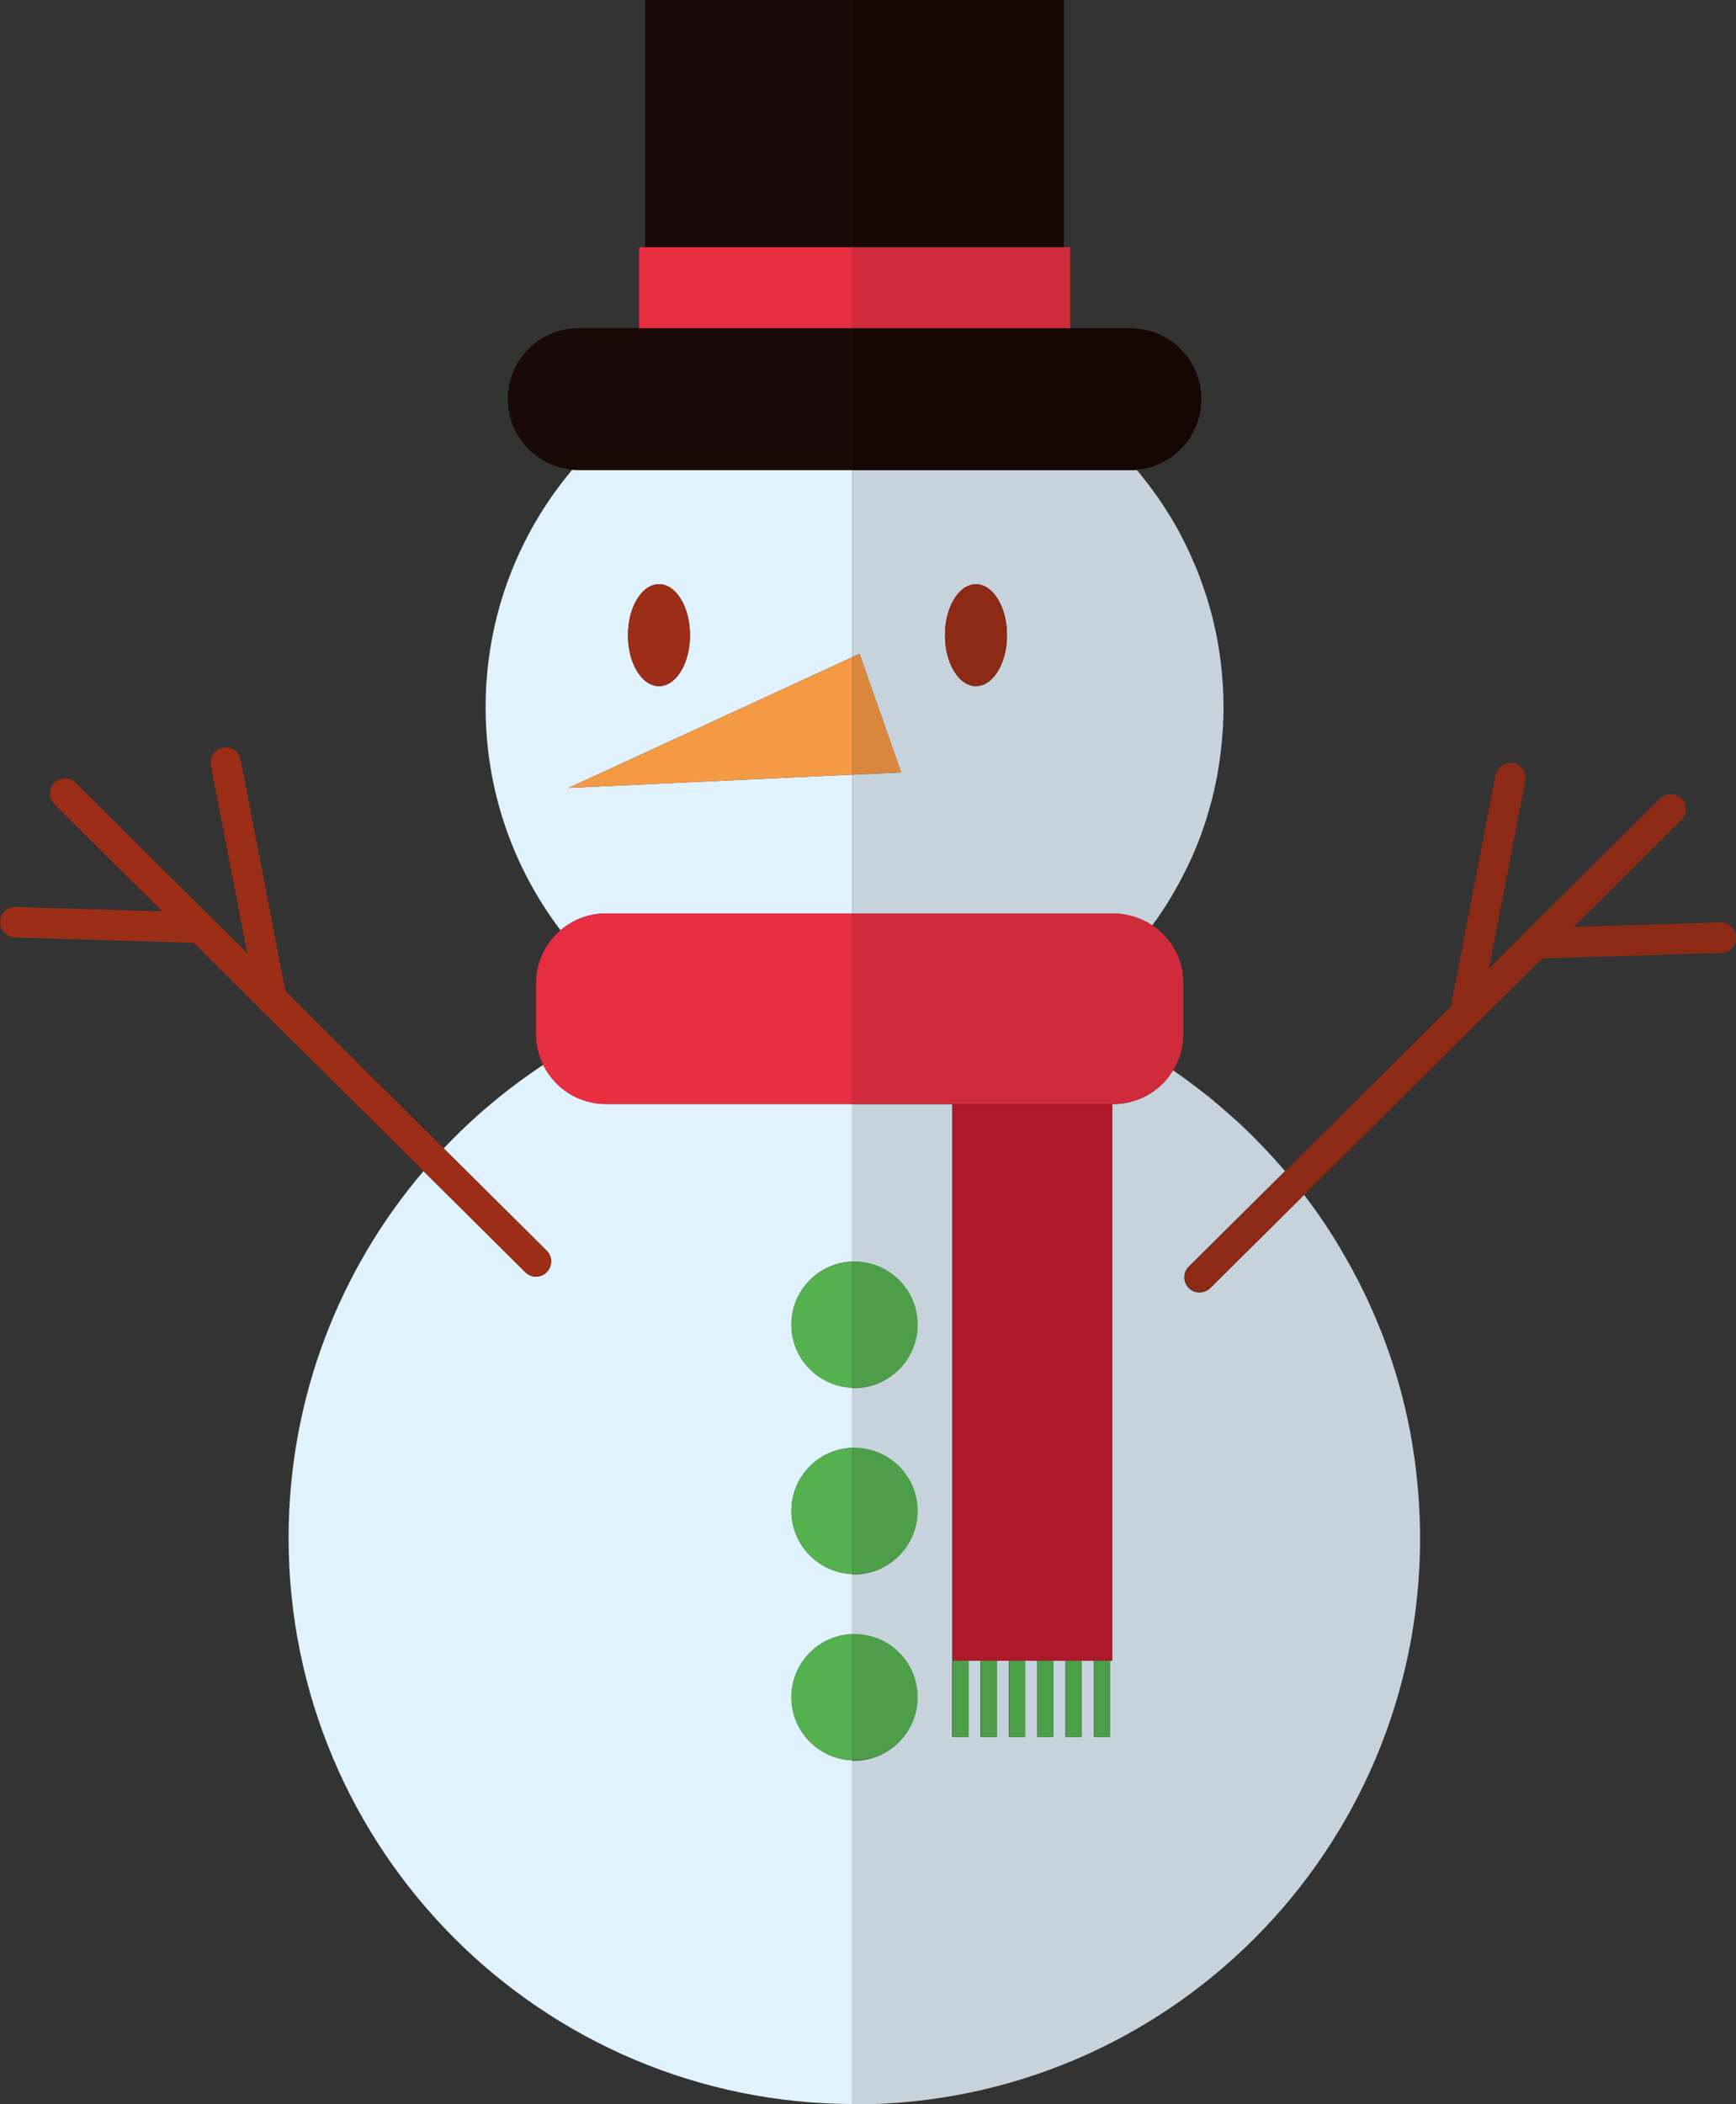 <?xml version="1.0" encoding="UTF-8"?>
<svg id="Layer_2" data-name="Layer 2" xmlns="http://www.w3.org/2000/svg" viewBox="0 0 188.82 228.78">
  <rect x="0" y="0" width="188.82" height="228.78" fill="#333333" stroke="none"/>
  <defs>
    <style>
      .cls-1 {
        fill: #1a0906;
      }

      .cls-2 {
        fill: #55b14e;
      }

      .cls-3 {
        fill: #da873e;
      }

      .cls-4 {
        fill: #c6d3dc;
      }

      .cls-5 {
        fill: #9c2d16;
      }

      .cls-6 {
        fill: #ae192c;
      }

      .cls-7 {
        fill: #e72d40;
      }

      .cls-8 {
        fill: #e0f2fd;
      }

      .cls-9 {
        fill: #8c2a15;
      }

      .cls-10 {
        fill: #f49944;
      }

      .cls-11 {
        fill: #170703;
      }

      .cls-12 {
        fill: #4c9e49;
      }

      .cls-13 {
        fill: #8c2a16;
      }

      .cls-14 {
        fill: #cf2b3a;
      }
    </style>
  </defs>
  <g id="ICONOS">
    <g>
      <path class="cls-8" d="M133,74.3c.01.21.03.43.04.64-.01-.22-.03-.43-.04-.64Z"/>
      <path class="cls-8" d="M131.75,66.59c.07.25.13.5.19.75-.06-.25-.12-.5-.19-.75Z"/>
      <path class="cls-8" d="M132.82,72.26c.03.25.06.5.08.75-.02-.25-.06-.5-.08-.75Z"/>
      <path class="cls-8" d="M132.55,70.32c.04.26.08.52.12.78-.04-.26-.08-.52-.12-.78Z"/>
      <path class="cls-8" d="M128.38,95.77c-.1.18-.19.36-.29.53.1-.18.19-.36.29-.53Z"/>
      <path class="cls-8" d="M129.2,94.16c-.08.16-.16.32-.24.48.08-.16.16-.32.24-.48Z"/>
      <path class="cls-8" d="M129.94,92.52s0,0,0,0c0,0,0,0,0,0Z"/>
      <path class="cls-8" d="M127.47,97.39c-.09.16-.18.31-.28.47.09-.15.19-.31.28-.47Z"/>
      <path class="cls-8" d="M126.26,99.31s-.01.02-.02.03c0-.01.01-.02.02-.03Z"/>
      <path class="cls-8" d="M133.04,78.79c0,.2-.02.39-.04.59.01-.2.03-.39.04-.59Z"/>
      <path class="cls-8" d="M132.68,82.62c-.03.19-.05.38-.08.57.03-.19.05-.38.08-.57Z"/>
      <path class="cls-8" d="M132.91,80.68c-.02.22-.04.43-.07.65.02-.22.05-.43.07-.65Z"/>
      <path class="cls-8" d="M131.87,86.77c-.05.18-.1.36-.14.53.05-.18.1-.35.14-.53Z"/>
      <path class="cls-8" d="M130.78,90.34c-.06.17-.12.35-.18.52.06-.17.12-.35.18-.52Z"/>
      <path class="cls-8" d="M131.37,88.54c-.06.2-.12.4-.18.59.06-.2.12-.39.18-.59Z"/>
      <path class="cls-8" d="M132.19,68.43c.06.26.11.52.16.77-.05-.26-.1-.52-.16-.77Z"/>
      <path class="cls-8" d="M121.09,99.32c.24,0,.47.01.7.04-.23-.02-.46-.04-.7-.04Z"/>
      <path class="cls-8" d="M123.67,51.07s0,0,0,0c-.23.02-.46.03-.7.03.24,0,.47-.01.7-.03Z"/>
      <path class="cls-8" d="M128.9,59.04c.09.19.19.38.28.57-.09-.19-.19-.38-.28-.57Z"/>
      <path class="cls-8" d="M127.99,57.32c.12.21.24.42.35.64-.11-.21-.23-.42-.35-.64Z"/>
      <path class="cls-8" d="M124.95,52.67c.15.2.29.4.44.6-.15-.2-.29-.4-.44-.6Z"/>
      <path class="cls-8" d="M127.04,55.71c.13.21.27.43.4.64-.13-.22-.26-.43-.4-.64Z"/>
      <path class="cls-8" d="M122.69,99.49c.22.05.44.1.66.17-.21-.07-.43-.12-.66-.17Z"/>
      <path class="cls-8" d="M125.33,100.62s0,0,0,0c-.18-.12-.37-.23-.56-.34.19.11.38.22.56.34Z"/>
      <path class="cls-8" d="M126.02,54.16c.14.21.29.42.43.63-.14-.21-.28-.42-.43-.63Z"/>
      <path class="cls-8" d="M123.35,99.66c.21.07.42.15.63.23-.21-.08-.41-.16-.63-.23Z"/>
      <path class="cls-8" d="M124.16,99.97c.15.07.3.14.44.21-.15-.08-.29-.15-.44-.21Z"/>
      <path class="cls-8" d="M123.81,51.24c.15.18.29.36.43.53-.14-.18-.28-.36-.43-.53Z"/>
      <path class="cls-8" d="M92.69,99.32v-15.09h0s-30.84,1.44-30.84,1.44l30.84-14.21v-20.35h-29.75c-.24,0-.47-.01-.7-.03-5.88,6.98-9.42,15.99-9.42,25.83,0,9.11,3.04,17.51,8.15,24.24,1.33-1.14,3.05-1.83,4.94-1.83h26.79ZM71.68,63.52c1.86,0,3.37,2.48,3.37,5.55s-1.51,5.54-3.37,5.54-3.38-2.48-3.38-5.54,1.51-5.55,3.38-5.55Z"/>
      <path class="cls-8" d="M131.22,64.78c.07.23.14.46.21.7-.07-.23-.13-.47-.21-.7Z"/>
      <path class="cls-8" d="M129.86,61.11c.03.06.05.12.08.18-.03-.06-.05-.12-.08-.18Z"/>
      <path class="cls-8" d="M121.99,99.38c.17.02.34.05.5.08-.17-.03-.33-.06-.5-.08Z"/>
      <path class="cls-8" d="M130.62,63.01c.07.19.13.38.2.56-.07-.19-.13-.38-.2-.56Z"/>
      <path class="cls-8" d="M148.37,140.37c.32.65.62,1.31.91,1.97-.29-.66-.59-1.32-.91-1.97Z"/>
      <path class="cls-8" d="M149.46,142.74c.29.67.57,1.34.84,2.02-.27-.68-.55-1.35-.84-2.02Z"/>
      <path class="cls-8" d="M147.31,138.29c.32.6.63,1.21.94,1.83-.3-.62-.62-1.23-.94-1.83Z"/>
      <path class="cls-8" d="M152.01,149.77c.21.71.41,1.42.59,2.14-.18-.72-.38-1.43-.59-2.14Z"/>
      <path class="cls-8" d="M126.45,117.84s-.05.05-.08.07c.02-.02.05-.05.08-.07Z"/>
      <path class="cls-8" d="M150.38,144.99c.25.65.49,1.3.72,1.96-.23-.66-.47-1.31-.72-1.96Z"/>
      <path class="cls-8" d="M154.47,164.86c.03.78.05,1.57.05,2.35,0-.79-.02-1.57-.05-2.35Z"/>
      <path class="cls-8" d="M122.93,119.82c.09-.02.18-.04.26-.07-.09.03-.18.05-.26.07Z"/>
      <path class="cls-8" d="M124.82,119.07c.07-.04.15-.09.22-.13-.07.04-.14.09-.22.13Z"/>
      <path class="cls-8" d="M122.01,119.99c.09-.01.18-.03.27-.04-.09.01-.18.03-.27.04Z"/>
      <path class="cls-8" d="M153.7,157.16c.12.75.24,1.5.33,2.26-.1-.76-.21-1.51-.33-2.26Z"/>
      <path class="cls-8" d="M127.03,117.19c.05-.06.1-.13.15-.2-.05.07-.1.13-.15.2Z"/>
      <path class="cls-8" d="M154.04,159.52c.09.74.17,1.48.23,2.22-.07-.74-.14-1.48-.23-2.22Z"/>
      <path class="cls-8" d="M151.21,147.27c.24.69.46,1.38.67,2.08-.21-.7-.43-1.39-.67-2.08Z"/>
      <path class="cls-8" d="M154.31,162.16c.06.75.11,1.5.14,2.25-.03-.75-.08-1.5-.14-2.25Z"/>
      <path class="cls-8" d="M123.98,119.48s.04-.01.06-.02c-.02,0-.04.01-.06.02Z"/>
      <path class="cls-8" d="M125.58,118.58c.07-.05.14-.11.22-.16-.07.06-.14.11-.22.16Z"/>
      <path class="cls-8" d="M146.11,136.15c.36.62.72,1.24,1.06,1.88-.34-.63-.7-1.26-1.06-1.88Z"/>
      <path class="cls-8" d="M127.87,116.51c.4.27.79.55,1.18.84-.39-.28-.79-.56-1.18-.84Z"/>
      <path class="cls-8" d="M59.47,138.33c-.32.32-.75.49-1.17.49s-.84-.16-1.16-.48l-11.08-11c-9.14,10.74-14.67,24.66-14.67,39.88,0,34,27.56,61.56,61.56,61.56-.09,0-.17,0-.26,0v-37.37h0c-3.67-.15-6.61-3.16-6.61-6.87s2.94-6.72,6.61-6.86h0v-6.53h0c-3.67-.15-6.61-3.16-6.61-6.87s2.94-6.72,6.61-6.86h0v-6.53h0c-3.67-.15-6.61-3.16-6.61-6.86s2.94-6.72,6.61-6.86h0v-17.13h-26.79c-3,0-5.58-1.74-6.82-4.25-3.95,2.61-7.58,5.65-10.82,9.08l11.2,11.12c.65.64.65,1.69,0,2.33Z"/>
      <path class="cls-8" d="M129.49,117.66c.46.34.92.69,1.38,1.05-.45-.36-.91-.7-1.38-1.05Z"/>
      <path class="cls-8" d="M132.79,120.28c.35.3.7.6,1.05.91-.35-.31-.7-.61-1.05-.91Z"/>
      <path class="cls-8" d="M130.96,118.78c.47.37.94.76,1.41,1.14-.46-.39-.93-.77-1.41-1.14Z"/>
      <path class="cls-8" d="M143.48,132.04c.39.56.77,1.12,1.14,1.7-.37-.57-.75-1.14-1.14-1.7Z"/>
      <path class="cls-8" d="M142.03,130.04c.43.57.85,1.14,1.26,1.72-.41-.58-.83-1.15-1.26-1.72Z"/>
      <path class="cls-8" d="M134.2,121.51c.44.4.88.81,1.32,1.22-.43-.41-.87-.82-1.32-1.22Z"/>
      <path class="cls-8" d="M144.75,133.93c.39.6.77,1.22,1.13,1.84-.37-.62-.75-1.23-1.13-1.84Z"/>
      <polygon class="cls-8" points="141.9 129.88 141.9 129.88 131.68 140.03 141.9 129.88"/>
      <path class="cls-8" d="M127.62,116.34s0,0,0,0c-.03.04-.05.09-.08.13.03-.04.06-.08.09-.13Z"/>
      <path class="cls-8" d="M138.49,125.78c.41.45.81.91,1.21,1.37-.4-.46-.8-.92-1.21-1.37Z"/>
      <path class="cls-8" d="M153.21,154.55c.15.72.29,1.44.41,2.17-.13-.73-.26-1.45-.41-2.17Z"/>
      <path class="cls-8" d="M152.64,152.1c.17.69.34,1.38.49,2.08-.15-.7-.31-1.39-.49-2.08Z"/>
      <path class="cls-8" d="M135.82,123.03c.35.33.69.67,1.02,1.02-.34-.34-.68-.68-1.02-1.02Z"/>
      <path class="cls-8" d="M137.23,124.44c.38.39.75.78,1.11,1.18-.36-.4-.74-.79-1.11-1.18Z"/>
      <path class="cls-7" d="M65.91,120.05h26.79v-20.73h-26.79c-1.89,0-3.61.69-4.94,1.83-1.63,1.39-2.67,3.46-2.67,5.78v5.52c0,1.2.29,2.34.79,3.35,1.24,2.52,3.82,4.25,6.82,4.25Z"/>
      <path class="cls-2" d="M86.08,144.04c0,3.71,2.94,6.72,6.61,6.86v-13.71c-3.67.14-6.61,3.15-6.61,6.86Z"/>
      <path class="cls-2" d="M92.69,157.43c-3.67.14-6.61,3.15-6.61,6.86s2.94,6.72,6.61,6.86h0v-13.71Z"/>
      <path class="cls-2" d="M92.69,177.68c-3.67.14-6.61,3.15-6.61,6.86s2.94,6.72,6.61,6.86h0v-13.71Z"/>
      <path class="cls-5" d="M1.6,101.93l19.47.59,24.99,24.81,11.08,11c.32.32.74.48,1.16.48s.85-.16,1.17-.49c.64-.65.64-1.69,0-2.33l-11.2-11.12-17.23-17.1-4.86-25.16c-.17-.89-1.04-1.48-1.93-1.31-.89.17-1.48,1.04-1.31,1.93l3.95,20.4-18.64-18.51c-.65-.64-1.69-.64-2.33,0-.64.65-.64,1.69,0,2.33l11.73,11.65-15.94-.48c-.92-.02-1.67.69-1.7,1.6-.03.91.69,1.67,1.6,1.7Z"/>
      <path class="cls-5" d="M182.07,86.37c.06.01.11.03.17.05-.06-.02-.11-.04-.17-.05Z"/>
      <path class="cls-5" d="M182.37,86.46c.06.02.11.06.17.09-.06-.03-.11-.07-.17-.09Z"/>
      <polygon class="cls-5" points="180.59 86.82 161.94 105.33 161.94 105.33 180.59 86.82"/>
      <path class="cls-5" d="M181.13,86.46s.08-.02.11-.03c-.04.01-.08.02-.11.03Z"/>
      <path class="cls-5" d="M183.27,88.62c.24-.59.13-1.3-.36-1.79.32.32.48.75.48,1.17,0,.21-.04.42-.12.62Z"/>
      <path class="cls-5" d="M181.44,86.37s.08,0,.13-.01c-.04,0-.09,0-.13.01Z"/>
      <path class="cls-5" d="M180.84,86.61s.05-.03.08-.04c-.03.02-.06.03-.08.04Z"/>
      <path class="cls-5" d="M181.75,86.34c.06,0,.12.01.17.02-.06,0-.12-.02-.17-.02Z"/>
      <path class="cls-5" d="M182.66,86.62c.09.06.18.13.26.21-.08-.08-.17-.15-.26-.21Z"/>
      <path class="cls-5" d="M163.07,83.49s.06-.06.09-.09c-.03.03-.06.06-.09.09Z"/>
      <path class="cls-5" d="M165.75,83.9s.04.07.05.11c-.02-.04-.03-.07-.05-.11Z"/>
      <path class="cls-5" d="M163.55,83.14s.07-.04.11-.05c-.04.02-.07.03-.11.05Z"/>
      <path class="cls-5" d="M164.19,82.97s.04,0,.06,0c-.02,0-.04,0-.06,0Z"/>
      <path class="cls-5" d="M165.16,83.23s.06.05.09.07c-.03-.02-.06-.05-.09-.07Z"/>
      <path class="cls-5" d="M162.74,84s.03-.06.05-.09c-.01.03-.03.06-.05.09Z"/>
      <path class="cls-5" d="M165.4,83.42s.06.06.09.09c-.03-.03-.06-.06-.09-.09Z"/>
      <path class="cls-5" d="M165.91,84.53s0,.05,0,.08c0-.03,0-.05,0-.08Z"/>
      <path class="cls-5" d="M162.88,83.73s.05-.06.07-.1c-.02.03-.05.06-.07.1Z"/>
      <path class="cls-5" d="M163.3,83.29s.07-.05.1-.07c-.03.02-.07.05-.1.07Z"/>
      <path class="cls-5" d="M163.85,83.03s.07-.02.11-.03c-.04,0-.07.02-.11.03Z"/>
      <path class="cls-5" d="M165.86,84.19s.02.07.03.11c0-.04-.02-.07-.03-.11Z"/>
      <path class="cls-5" d="M164.89,83.09s.06.03.09.05c-.03-.01-.06-.03-.09-.05Z"/>
      <path class="cls-5" d="M165.59,83.64s.05.07.07.1c-.02-.03-.04-.07-.07-.1Z"/>
      <path class="cls-5" d="M188.81,102.13s0,.1-.01.15c0-.05,0-.1.01-.15Z"/>
      <path class="cls-5" d="M188.62,101.18s.04.07.06.11c-.02-.04-.04-.07-.06-.11Z"/>
      <path class="cls-5" d="M187.65,103.54s-.07.03-.1.04c.04,0,.07-.02.1-.04Z"/>
      <path class="cls-5" d="M188.75,101.5s.02.06.03.1c0-.03-.02-.07-.03-.1Z"/>
      <path class="cls-5" d="M187.66,100.39s.09.03.14.04c-.04-.02-.09-.03-.14-.04Z"/>
      <path class="cls-5" d="M188.23,103.23s-.06.06-.1.09c.04-.03.07-.06.1-.09Z"/>
      <path class="cls-5" d="M188.62,102.74s-.04.09-.07.12c.03-.04.04-.08.07-.12Z"/>
      <path class="cls-5" d="M187.97,103.41s-.07.05-.11.06c.04-.02.07-.04.11-.06Z"/>
      <path class="cls-5" d="M188.45,103s-.05.07-.08.11c.03-.03.06-.07.08-.11Z"/>
      <path class="cls-5" d="M188.74,102.44s-.02.09-.04.14c.02-.04.03-.09.04-.14Z"/>
      <path class="cls-5" d="M188.44,100.91s.06.07.08.1c-.02-.04-.06-.07-.08-.1Z"/>
      <path class="cls-5" d="M187.34,100.33c.05,0,.1,0,.15.02-.05,0-.1-.01-.15-.02Z"/>
      <polygon class="cls-5" points="187.12 100.32 171.18 100.81 171.18 100.81 187.12 100.32"/>
      <path class="cls-5" d="M187.95,100.52s.08.04.12.07c-.04-.03-.08-.05-.12-.07Z"/>
      <path class="cls-5" d="M188.21,100.69s.07.06.11.09c-.03-.03-.07-.06-.11-.09Z"/>
      <path class="cls-1" d="M92.69,51.11v-15.43h-29.75c-4.26,0-7.71,3.45-7.71,7.71,0,4.02,3.08,7.32,7.01,7.68.23.02.47.03.7.03h29.75Z"/>
      <rect class="cls-1" x="70.17" width="22.52" height="26.88"/>
      <polygon class="cls-7" points="92.69 35.68 92.69 26.88 70.17 26.88 69.51 26.88 69.51 35.68 92.69 35.68"/>
      <polygon class="cls-10" points="92.69 71.46 92.69 71.46 92.69 71.46 61.86 85.67 92.69 84.23 92.69 84.23 92.69 71.46"/>
      <path class="cls-5" d="M71.68,74.61c1.86,0,3.37-2.48,3.37-5.54s-1.51-5.55-3.37-5.55-3.38,2.48-3.38,5.55,1.51,5.54,3.38,5.54Z"/>
      <path class="cls-4" d="M92.69,51.11v20.35h0l.8-.37,4.52,12.9-5.32.25v15.09h28.39c.24,0,.47.01.7.04.07,0,.14.02.2.02.17.02.34.05.5.08.07.01.13.02.2.04.22.05.44.1.66.17h0c.21.07.42.15.63.23.06.02.12.05.18.08.15.07.3.14.44.21.06.03.12.06.17.09.19.11.38.22.56.34,0,0,0,0,0,0,.31-.42.61-.84.9-1.27,0-.01.01-.02.02-.03.32-.48.63-.97.94-1.46.09-.15.19-.31.28-.47.21-.36.42-.72.62-1.09.1-.18.19-.36.29-.53.2-.37.39-.75.58-1.13.08-.16.16-.32.24-.48.26-.54.51-1.08.74-1.63,0,0,0,0,0,0,.23-.55.45-1.1.66-1.66.06-.17.12-.35.18-.52.14-.4.28-.8.41-1.21.06-.2.12-.39.18-.59.12-.41.24-.82.35-1.23.05-.18.1-.36.14-.53.3-1.18.54-2.37.73-3.59.03-.19.05-.38.08-.57.06-.43.12-.86.16-1.29.02-.22.05-.43.07-.65.04-.43.07-.87.1-1.3.01-.2.03-.39.04-.59.03-.63.05-1.26.05-1.89s-.02-1.31-.05-1.96c-.01-.22-.03-.43-.04-.64-.03-.43-.06-.87-.1-1.29-.02-.25-.06-.5-.08-.75-.04-.39-.09-.78-.15-1.16-.04-.26-.08-.52-.12-.78-.06-.37-.13-.74-.2-1.11-.05-.26-.1-.52-.16-.77-.08-.37-.16-.73-.25-1.1-.06-.25-.12-.5-.19-.75-.1-.37-.21-.74-.32-1.11-.07-.23-.13-.47-.21-.7-.13-.4-.27-.8-.41-1.2-.07-.19-.13-.38-.2-.56-.21-.58-.44-1.16-.68-1.72-.03-.06-.05-.12-.08-.18-.22-.51-.44-1.01-.68-1.51-.09-.19-.19-.38-.28-.57-.18-.36-.36-.72-.55-1.08-.11-.21-.23-.42-.35-.64-.18-.33-.37-.65-.56-.97-.13-.22-.26-.43-.4-.64-.19-.31-.39-.61-.59-.92-.14-.21-.28-.42-.43-.63-.21-.3-.42-.6-.64-.89-.15-.2-.29-.4-.44-.6-.23-.3-.47-.6-.71-.9-.14-.18-.28-.36-.43-.53-.04-.05-.09-.11-.13-.16,0,0,0,0,0,0-.23.02-.47.03-.7.03h-30.27ZM106.15,74.61c-1.86,0-3.37-2.48-3.37-5.54s1.51-5.54,3.37-5.54,3.38,2.48,3.38,5.54-1.51,5.54-3.38,5.54Z"/>
      <path class="cls-4" d="M127.17,117c-.05.07-.1.13-.15.2-.18.23-.37.44-.58.65-.03.02-.05.05-.08.07-.18.18-.38.35-.58.51-.07.06-.14.11-.22.16-.17.13-.35.25-.53.36-.07.04-.14.09-.22.13-.25.14-.52.28-.79.39-.02,0-.04.01-.06.02-.25.1-.52.19-.78.27-.09.03-.18.05-.26.07-.21.05-.43.1-.65.13-.09.01-.18.03-.27.04-.3.04-.61.06-.93.06h-.11v60.51h-.24v8.32h-1.75v-8.32h-1.33v8.32h-1.75v-8.32h-1.33v8.32h-1.75v-8.32h-1.33v8.32h-1.75v-8.32h-1.33v8.32h-1.75v-8.32h-1.33v8.32h-1.75v-68.82h-10.93v17.12c.09,0,.17,0,.26,0,3.79,0,6.87,3.08,6.87,6.87s-3.08,6.87-6.87,6.87c-.09,0-.17,0-.26,0v6.52c.09,0,.17,0,.26,0,3.79,0,6.87,3.08,6.87,6.87s-3.08,6.87-6.87,6.87c-.09,0-.17,0-.26,0v6.52c.09,0,.17,0,.26,0,3.79,0,6.87,3.08,6.87,6.87s-3.08,6.87-6.87,6.87c-.09,0-.17,0-.26,0v37.37c.09,0,.17,0,.26,0,34,0,61.56-27.56,61.56-61.56,0-.79-.02-1.57-.05-2.35,0-.15-.01-.3-.02-.45-.03-.75-.08-1.5-.14-2.25-.01-.14-.03-.28-.04-.42-.07-.74-.14-1.48-.23-2.22,0-.04,0-.07-.01-.11-.1-.76-.21-1.51-.33-2.26-.02-.15-.05-.29-.07-.44-.13-.73-.26-1.45-.41-2.17-.03-.12-.05-.25-.08-.37-.15-.7-.31-1.39-.49-2.08-.02-.06-.03-.12-.04-.18-.18-.72-.38-1.43-.59-2.14-.04-.14-.08-.28-.13-.42-.21-.7-.43-1.39-.67-2.08-.04-.11-.07-.21-.11-.32-.23-.66-.47-1.31-.72-1.96-.03-.08-.06-.15-.09-.23-.27-.68-.55-1.35-.84-2.02-.06-.13-.12-.27-.18-.4-.29-.66-.59-1.32-.91-1.97-.04-.09-.09-.17-.13-.26-.3-.62-.62-1.23-.94-1.83-.05-.09-.09-.18-.14-.26-.34-.63-.7-1.26-1.06-1.88-.07-.13-.15-.25-.22-.38-.37-.62-.75-1.23-1.13-1.84-.04-.07-.09-.13-.13-.2-.37-.57-.75-1.14-1.14-1.7-.07-.09-.13-.19-.2-.28-.41-.58-.83-1.15-1.26-1.72-.04-.05-.08-.11-.12-.16h0s-10.22,10.15-10.22,10.15c-.32.32-.74.48-1.16.48s-.85-.16-1.17-.49c-.32-.32-.48-.75-.48-1.17s.16-.84.49-1.16l10.47-10.39s-.08-.09-.13-.14c-.4-.46-.8-.92-1.21-1.37-.05-.05-.1-.11-.15-.16-.36-.4-.74-.79-1.11-1.18-.13-.13-.26-.27-.39-.4-.34-.34-.68-.68-1.02-1.02-.1-.1-.2-.2-.3-.29-.43-.41-.87-.82-1.32-1.22-.12-.11-.25-.22-.37-.33-.35-.31-.7-.61-1.05-.91-.14-.12-.28-.24-.42-.36-.46-.39-.93-.77-1.41-1.14-.03-.02-.06-.05-.09-.07-.45-.36-.91-.7-1.38-1.05-.14-.11-.29-.21-.43-.32-.39-.28-.79-.56-1.18-.84-.08-.06-.16-.12-.25-.18,0,0,0,0,0,0-.03.04-.06.08-.09.13-.11.18-.24.36-.37.54Z"/>
      <rect class="cls-12" x="103.62" y="180.56" width="1.75" height="8.32"/>
      <rect class="cls-12" x="106.7" y="180.56" width="1.75" height="8.32"/>
      <rect class="cls-12" x="109.77" y="180.56" width="1.75" height="8.32"/>
      <rect class="cls-12" x="112.84" y="180.56" width="1.75" height="8.32"/>
      <rect class="cls-12" x="115.92" y="180.56" width="1.75" height="8.32"/>
      <rect class="cls-12" x="118.99" y="180.56" width="1.75" height="8.32"/>
      <polygon class="cls-6" points="103.62 180.56 105.37 180.56 106.7 180.56 108.44 180.56 109.77 180.56 111.52 180.56 112.84 180.56 114.59 180.56 115.92 180.56 117.66 180.56 118.99 180.56 120.74 180.56 120.98 180.56 120.98 120.05 103.62 120.05 103.62 179.18 103.62 180.56"/>
      <path class="cls-14" d="M124.6,100.19c-.14-.08-.29-.15-.44-.21-.06-.03-.12-.05-.18-.08-.21-.08-.41-.16-.63-.23h0c-.21-.07-.43-.12-.66-.17-.07-.01-.13-.03-.2-.04-.17-.03-.33-.06-.5-.08-.07,0-.14-.02-.2-.02-.23-.02-.46-.04-.7-.04h-28.39v20.73h28.39c.31,0,.62-.03.93-.06.09-.01.18-.03.27-.04.22-.03.44-.08.65-.13.09-.02.18-.04.26-.07.27-.08.53-.16.78-.27.02,0,.04-.01.06-.02.27-.11.53-.25.79-.39.07-.04.15-.09.22-.13.18-.11.36-.23.53-.36.07-.05.14-.11.22-.16.2-.16.4-.33.58-.51.02-.02.05-.05.08-.07.21-.2.4-.42.58-.65.05-.06.1-.13.15-.2.13-.17.25-.35.37-.54.03-.04.05-.09.08-.13.68-1.14,1.07-2.46,1.07-3.88v-5.52c0-2.63-1.33-4.94-3.36-6.31-.18-.12-.37-.23-.56-.34-.06-.03-.11-.06-.17-.09Z"/>
      <path class="cls-12" d="M99.82,144.04c0-3.79-3.08-6.87-6.87-6.87-.09,0-.17,0-.26,0h0v13.72h0c.09.01.17.01.26.01,3.79,0,6.87-3.08,6.87-6.87Z"/>
      <path class="cls-12" d="M99.82,164.29c0-3.79-3.08-6.87-6.87-6.87-.09,0-.17,0-.26,0h0v13.72h0c.09.01.17.01.26.01,3.79,0,6.87-3.08,6.87-6.87Z"/>
      <path class="cls-12" d="M99.82,184.54c0-3.79-3.08-6.87-6.87-6.87-.09,0-.17,0-.26,0h0v13.72h0c.09.01.17.01.26.01,3.79,0,6.87-3.08,6.87-6.87Z"/>
      <path class="cls-13" d="M129.36,137.69c-.32.32-.49.74-.49,1.16s.16.84.48,1.17c.32.32.75.49,1.17.49s.84-.16,1.16-.48l10.22-10.15,25.85-25.67,19.47-.59c.11,0,.22-.02.33-.04.04,0,.07-.02.1-.04.07-.02.14-.04.2-.07.04-.02.07-.04.11-.06.06-.03.11-.06.16-.09.04-.03.07-.06.1-.09.05-.04.09-.08.14-.12.03-.03.06-.07.08-.11.04-.05.08-.09.11-.14.03-.04.04-.08.07-.12.03-.05.06-.1.08-.16.02-.04.03-.09.04-.14.02-.06.04-.11.05-.17,0-.05,0-.1.01-.15,0-.05.02-.11.02-.16,0-.01,0-.03,0-.04,0-.11-.02-.22-.04-.33,0-.03-.02-.07-.03-.1-.02-.07-.04-.14-.07-.21-.02-.04-.04-.07-.06-.11-.03-.06-.06-.11-.1-.17-.02-.04-.06-.07-.08-.1-.04-.05-.07-.09-.12-.14-.03-.03-.07-.06-.11-.09-.04-.04-.09-.08-.14-.11-.04-.03-.08-.05-.12-.07-.05-.03-.1-.06-.15-.08-.04-.02-.09-.03-.14-.04-.05-.02-.11-.03-.17-.04-.05,0-.1-.01-.15-.02-.04,0-.09-.01-.13-.01-.03,0-.06,0-.09,0l-15.94.48h0l11.73-11.64c.16-.16.28-.35.36-.54.08-.2.12-.41.12-.62,0-.42-.16-.85-.48-1.17-.08-.08-.17-.15-.26-.21-.04-.02-.08-.04-.12-.06-.06-.03-.11-.07-.17-.09-.04-.02-.09-.03-.13-.04-.06-.02-.11-.04-.17-.05-.05,0-.09,0-.14-.01-.06,0-.12-.02-.17-.02h0c-.06,0-.12.01-.18.02-.04,0-.09,0-.13.01-.07.01-.13.04-.19.06-.04.01-.08.02-.11.03-.07.03-.14.07-.21.11-.03.02-.06.03-.08.04-.09.06-.18.13-.26.21l-18.64,18.51h0l3.95-20.4c.02-.1.03-.21.03-.31,0,0,0,0,0-.01,0-.03,0-.05,0-.08,0-.08-.01-.15-.02-.23,0-.04-.02-.07-.03-.11-.02-.06-.03-.12-.06-.18-.02-.04-.03-.07-.05-.11-.03-.05-.05-.11-.09-.16-.02-.03-.04-.07-.07-.1-.04-.05-.07-.09-.11-.14-.03-.03-.06-.06-.09-.09-.05-.04-.09-.08-.14-.12-.03-.02-.06-.05-.09-.07-.06-.04-.12-.07-.18-.1-.03-.01-.06-.03-.09-.05-.1-.04-.2-.07-.3-.09-.11-.02-.21-.03-.32-.03,0,0,0,0,0,0-.02,0-.04,0-.06,0-.08,0-.16.01-.24.03-.04,0-.07.02-.11.03-.06.02-.12.03-.18.06-.04.02-.07.03-.11.05-.05.03-.11.05-.16.09-.03.02-.07.05-.1.07-.05.03-.09.07-.14.11-.03.03-.06.06-.09.09-.04.04-.08.09-.12.14-.02.03-.05.06-.07.1-.04.06-.07.12-.1.18-.01.03-.03.06-.05.09-.04.1-.07.2-.09.3l-4.86,25.16-17.96,17.84-10.47,10.39Z"/>
      <rect class="cls-11" x="92.69" width="23.04" height="26.88"/>
      <path class="cls-11" d="M92.69,35.68v15.43h30.27c.24,0,.47-.01.7-.03,3.93-.35,7.01-3.65,7.01-7.68,0-4.26-3.45-7.71-7.71-7.71h-30.27Z"/>
      <polygon class="cls-14" points="92.69 35.68 115.74 35.68 116.4 35.68 116.4 26.88 115.74 26.88 92.69 26.88 92.69 35.68"/>
      <polygon class="cls-3" points="93.5 71.09 92.69 71.46 92.69 71.46 92.69 84.23 92.69 84.23 92.69 84.23 98.02 83.98 93.5 71.09"/>
      <path class="cls-9" d="M106.15,63.52c-1.86,0-3.37,2.48-3.37,5.54s1.51,5.54,3.37,5.54,3.38-2.48,3.38-5.54-1.51-5.54-3.38-5.54Z"/>
    </g>
  </g>
</svg>